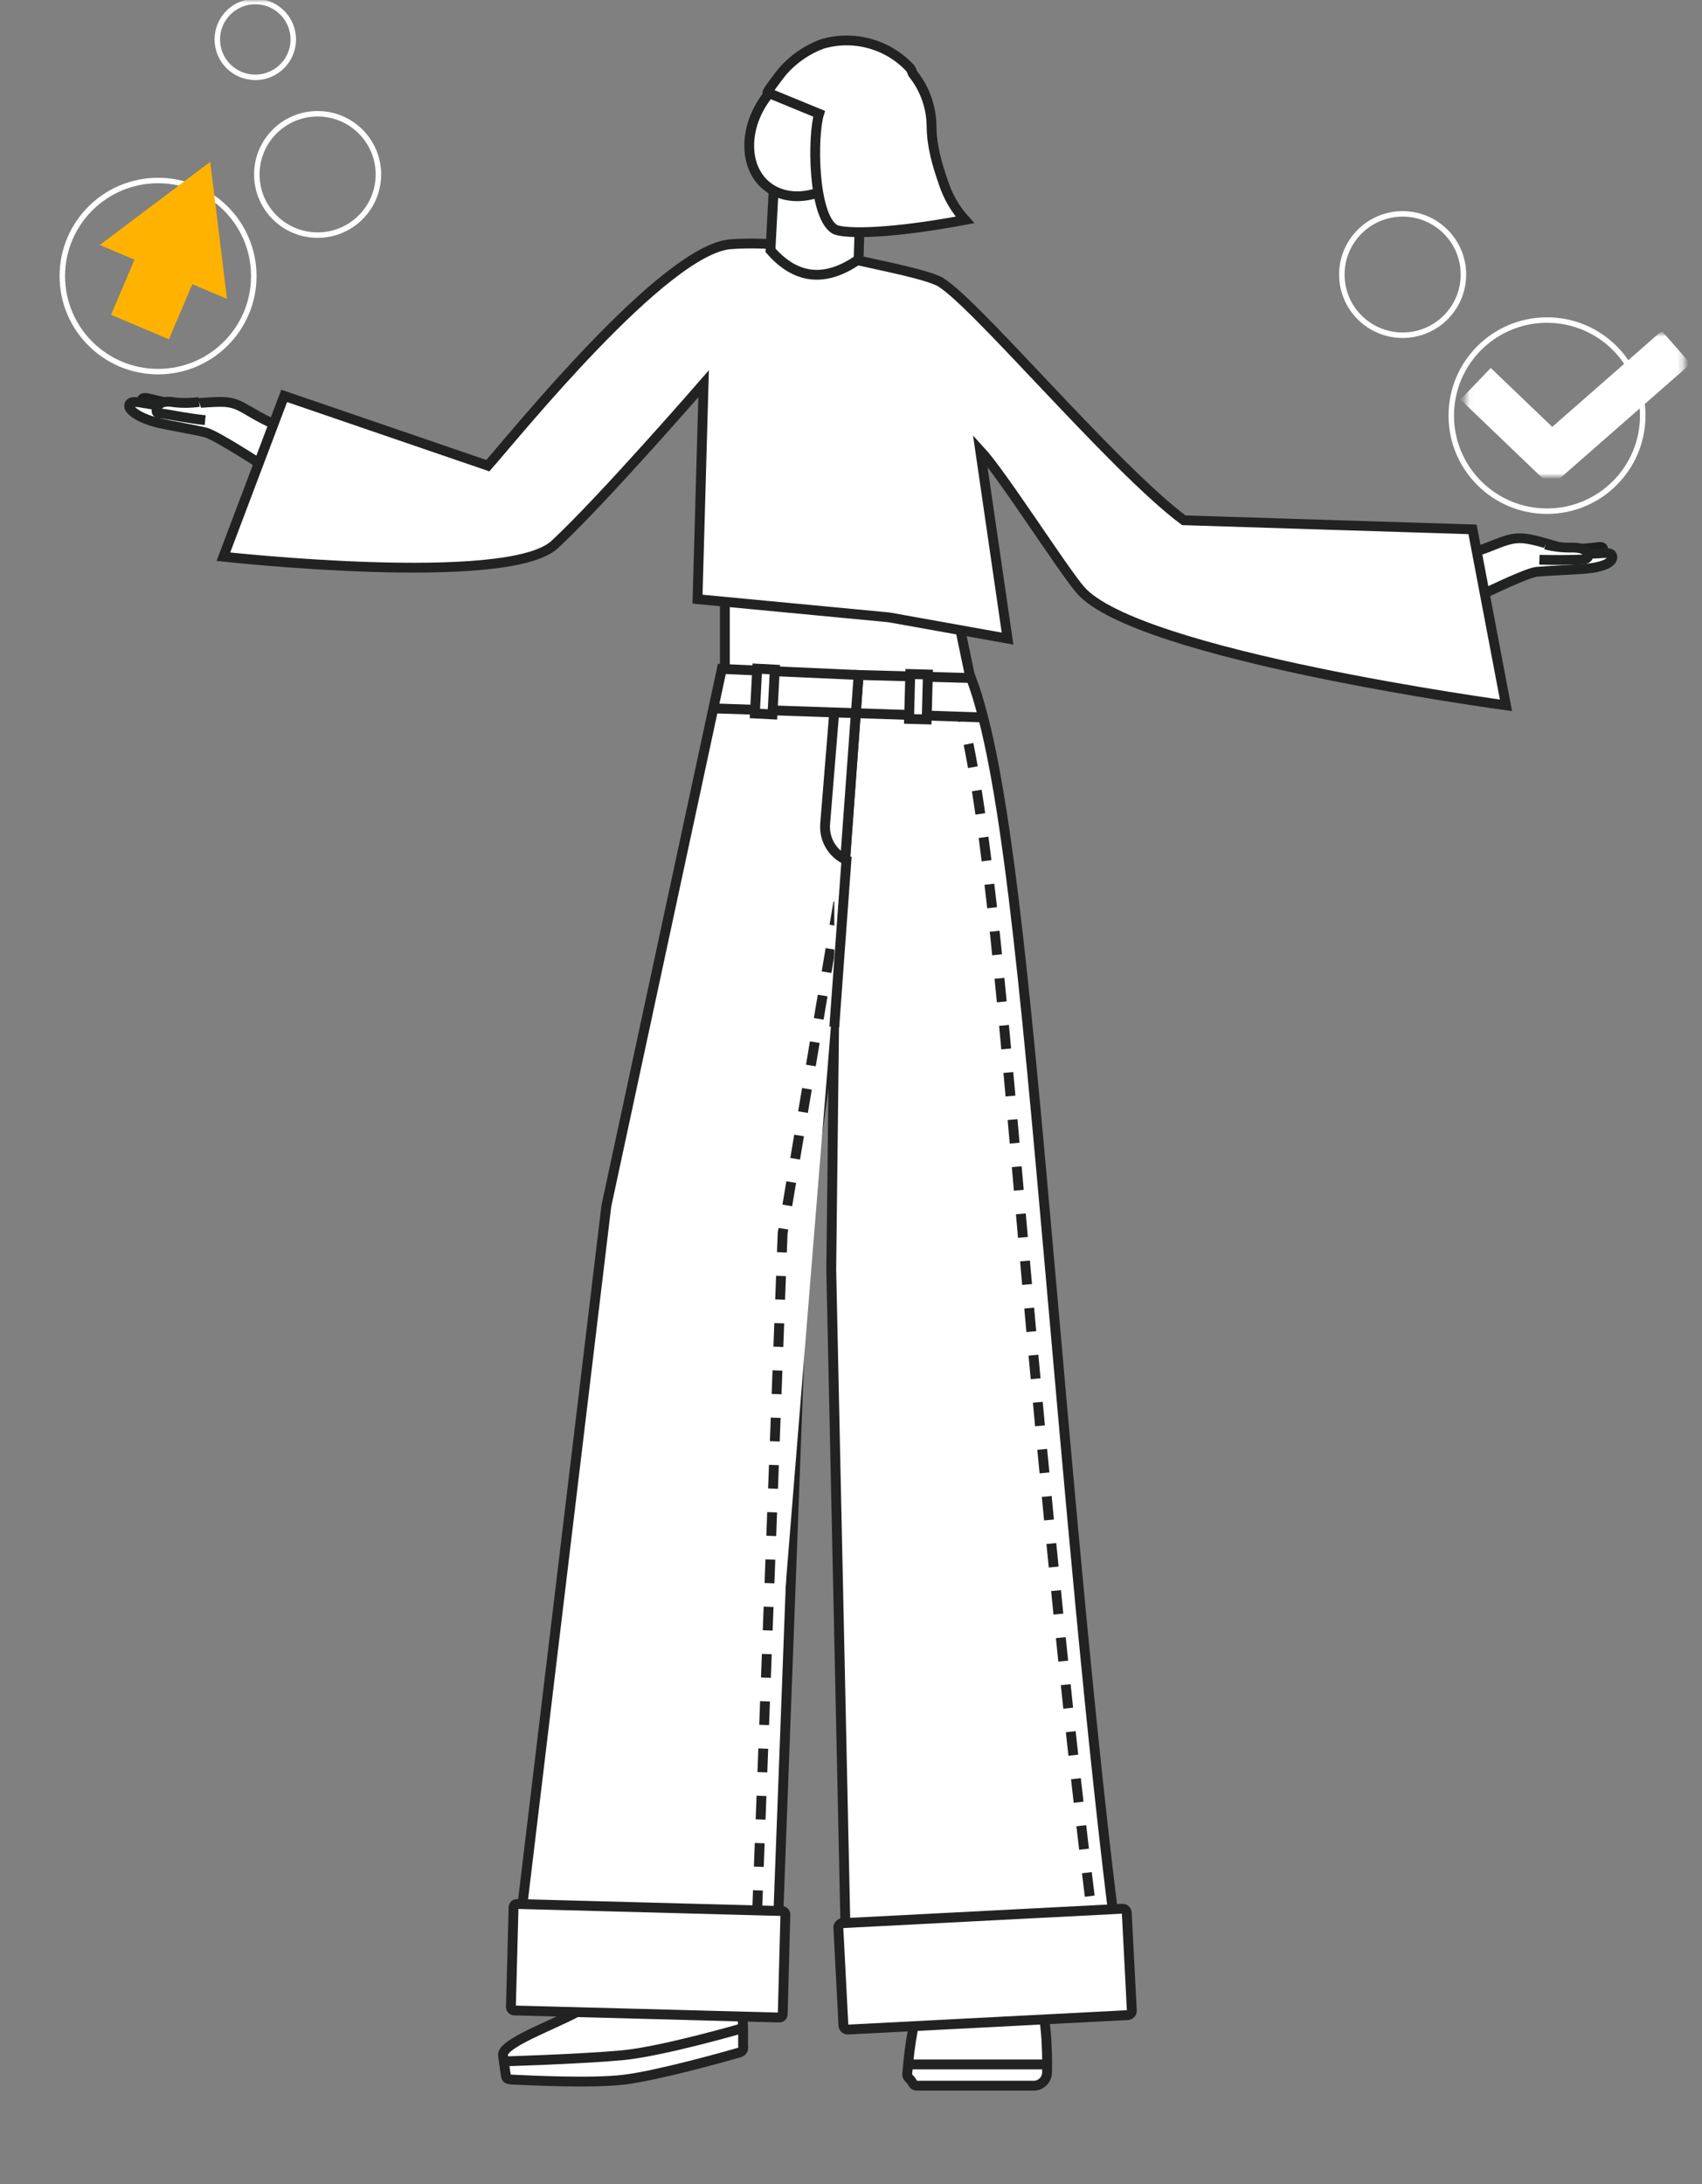 <svg width="311" height="399" viewBox="0 0 311 399" fill="none" xmlns="http://www.w3.org/2000/svg">
<rect x="0" y="0" width="311" height="399" fill="#808080" stroke="none"/>
<g clip-path="url(#clip0_3236_2062)">
<mask id="mask0_3236_2062" style="mask-type:luminance" maskUnits="userSpaceOnUse" x="0" y="0" width="311" height="399">
<path d="M311 0H0V399H311V0Z" fill="white"/>
</mask>
<g mask="url(#mask0_3236_2062)">
<path d="M148.281 427.816C287.837 427.816 400.969 408.216 400.969 384.037C400.969 359.858 287.837 340.258 148.281 340.258C8.726 340.258 -104.406 359.858 -104.406 384.037C-104.406 408.216 8.726 427.816 148.281 427.816Z" fill="url(#paint0_radial_3236_2062)"/>
<path fill-rule="evenodd" clip-rule="evenodd" d="M131.344 358.821C131.344 358.821 135.82 365.446 135.786 370.459V373.784C135.847 374.005 135.824 374.24 135.721 374.444C135.619 374.649 135.444 374.808 135.231 374.892C131.987 375.841 120.083 379.14 114.127 379.88C108.172 380.62 96.689 380.016 93.579 379.88C93.114 379.859 92.541 379.785 92.469 379.326C92.302 378.293 92.112 376.988 91.913 375.446C91.568 372.957 104.181 368.843 106.908 366.58C109.635 364.317 115.238 356.605 115.238 356.605C115.238 356.605 128.189 354.222 130.233 353.834C132.277 353.446 131.344 358.821 131.344 358.821Z" fill="white" stroke="#222222" stroke-width="1.8" stroke-miterlimit="10"/>
<path fill-rule="evenodd" clip-rule="evenodd" d="M135.787 370.46C135.787 370.46 120.927 374.789 113.573 375.447C105.691 376.158 91.914 376.556 91.914 376.556" fill="white"/>
<path d="M135.787 370.46C135.787 370.46 120.927 374.789 113.573 375.447C105.691 376.158 91.914 376.556 91.914 376.556" stroke="#222222" stroke-width="1.8" stroke-miterlimit="10"/>
<path d="M189.102 380.989C189.672 380.934 190.206 380.683 190.611 380.279C191.017 379.874 191.268 379.342 191.323 378.772C191.426 374.144 191.101 367.049 189.657 364.918C187.507 361.759 183.654 358.423 178.55 358.822C173.446 359.221 170.009 361.714 167.998 366.58C166.589 370.001 166.054 375.682 165.777 378.772C165.725 379.326 165.958 379.471 166.332 379.88C166.706 380.29 166.887 380.989 167.443 380.989H189.102Z" fill="white" stroke="#222222" stroke-width="1.8" stroke-miterlimit="10"/>
<path d="M191.323 377.11H166.332" stroke="#222222" stroke-width="1.8" stroke-miterlimit="10"/>
<path d="M177.437 124.41L172.439 100.58L132.453 90.606V122.747L177.437 124.41Z" fill="white" stroke="#222222" stroke-width="1.8" stroke-miterlimit="10"/>
<path d="M152.446 184.26L151.891 231.918L154.667 360.485L204.094 354.943C199.496 319.599 195.227 269.851 191.876 231.918C187.172 178.635 183.617 140.14 177.437 123.855L156.889 123.301L152.446 184.26Z" fill="white" stroke="#222222" stroke-width="1.8" stroke-miterlimit="10"/>
<path d="M200.205 354.943C195.604 319.599 190.782 269.851 187.432 231.918C183.355 185.673 180.5 149.562 175.77 130.505" fill="white"/>
<path d="M200.205 354.943C195.604 319.599 190.782 269.851 187.432 231.918C183.355 185.673 180.5 149.562 175.77 130.505" stroke="#222222" stroke-width="1.8" stroke-miterlimit="10" stroke-dasharray="4.32 4.32"/>
<path d="M154.938 370.739L206.073 368.1C206.505 368.078 206.837 367.711 206.815 367.28L205.889 349.407C205.867 348.976 205.498 348.645 205.066 348.667L153.931 351.306C153.499 351.328 153.167 351.696 153.189 352.126L154.115 369.999C154.138 370.43 154.506 370.761 154.938 370.739Z" fill="white" stroke="#222222" stroke-width="1.8" stroke-miterlimit="10"/>
<path d="M156.891 123.302L131.9 122.193L110.797 220.281L94.691 354.389L141.897 358.268L146.895 225.268L152.449 184.26L156.891 123.302Z" fill="white" stroke="#222222" stroke-width="1.8" stroke-miterlimit="10"/>
<path d="M138.008 358.268L143.006 225.268L154.113 159.322" fill="white"/>
<path d="M138.008 358.268L143.006 225.268L154.113 159.322" stroke="#222222" stroke-width="1.8" stroke-miterlimit="10" stroke-dasharray="4.32 4.32"/>
<path d="M93.977 367.251L142.369 368.541C142.722 368.55 143.015 368.273 143.025 367.921L143.511 349.744C143.521 349.392 143.243 349.099 142.89 349.09L94.497 347.8C94.145 347.79 93.851 348.068 93.842 348.42L93.355 366.597C93.346 366.949 93.624 367.242 93.977 367.251Z" fill="white" stroke="#222222" stroke-width="1.8" stroke-miterlimit="10"/>
<path d="M130.23 129.398L179.657 131.06" stroke="#222222" stroke-width="1.8" stroke-miterlimit="10"/>
<path d="M152.447 129.952L150.78 150.456C150.657 151.83 150.965 153.208 151.662 154.4C152.358 155.591 153.409 156.537 154.668 157.106L152.447 187.585" fill="white"/>
<path d="M152.447 129.952L150.78 150.456C150.657 151.83 150.965 153.208 151.662 154.4C152.358 155.591 153.409 156.537 154.668 157.106L152.447 187.585" stroke="#222222" stroke-width="1.8" stroke-miterlimit="10"/>
<path d="M137.935 130.332L141.148 130.5L141.58 122.313L138.366 122.144L137.935 130.332Z" fill="white" stroke="#222222" stroke-width="1.8" stroke-miterlimit="10"/>
<path d="M166.11 131.327L169.328 131.414L169.55 123.215L166.332 123.128L166.11 131.327Z" fill="white" stroke="#222222" stroke-width="1.801" stroke-miterlimit="10"/>
<path d="M33.6 76.751C33.6 76.751 30.336 75.888 29.712 75.643C28.78 75.276 25.773 74.598 25.825 73.426C25.865 72.518 26.511 72.608 27.491 72.872C28.471 73.136 34.115 74.352 35.821 74.534" fill="white"/>
<path d="M33.6 76.751C33.6 76.751 30.336 75.888 29.712 75.643C28.78 75.276 25.773 74.598 25.825 73.426C25.865 72.518 26.511 72.608 27.491 72.872C28.471 73.136 34.115 74.352 35.821 74.534" stroke="#1D1D1B" stroke-width="1.79" stroke-miterlimit="10"/>
<path d="M48.04 85.064C48.04 85.064 39.41 79.422 37.488 78.969C35.565 78.515 30.673 77.65 29.157 77.306C25.881 76.573 23.347 75.013 23.604 73.981C23.875 72.883 26.081 73.736 28.602 73.981C31.274 74.252 37.635 73.321 40.82 73.427C44.005 73.533 45.104 75.245 49.706 77.306" fill="white"/>
<path d="M48.04 85.064C48.04 85.064 39.41 79.422 37.488 78.969C35.565 78.515 30.673 77.65 29.157 77.306C25.881 76.573 23.347 75.013 23.604 73.981C23.875 72.883 26.081 73.736 28.602 73.981C31.274 74.252 37.635 73.321 40.82 73.427C44.005 73.533 45.104 75.245 49.706 77.306" stroke="#212222" stroke-width="1.79" stroke-miterlimit="10"/>
<path d="M37.489 76.752C34.453 76.43 31.755 75.885 30.269 75.644C29.073 75.446 28.654 75.644 28.603 75.09C28.522 74.141 29.376 73.134 31.38 73.427C33.037 73.663 34.72 73.663 36.378 73.427" fill="white"/>
<path d="M37.489 76.752C34.453 76.43 31.755 75.885 30.269 75.644C29.073 75.446 28.654 75.644 28.603 75.09C28.522 74.141 29.376 73.134 31.38 73.427C33.037 73.663 34.72 73.663 36.378 73.427" stroke="#212222" stroke-width="1.79" stroke-miterlimit="10"/>
<path d="M284.623 102.798C284.623 102.798 287.861 102.401 288.511 102.244C289.487 102.006 292.847 101.749 292.953 100.581C293.038 99.677 292.293 99.899 291.287 100.027C290.282 100.155 284.674 100.632 282.957 100.581" fill="white"/>
<path d="M284.623 102.798C284.623 102.798 287.861 102.401 288.511 102.244C289.487 102.006 292.847 101.749 292.953 100.581C293.038 99.677 292.293 99.899 291.287 100.027C290.282 100.155 284.674 100.632 282.957 100.581" stroke="#1D1D1B" stroke-width="1.79" stroke-miterlimit="10"/>
<path d="M269.071 109.447C269.071 109.447 278.766 104.657 280.733 104.459C282.701 104.261 288.056 104.04 289.619 103.905C292.97 103.616 294.728 102.747 294.617 101.688C294.496 100.568 292.706 101.222 290.175 101.134C287.488 101.039 281.678 98.689 278.512 98.363C275.347 98.037 273.359 99.717 268.516 101.134" fill="white"/>
<path d="M269.071 109.447C269.071 109.447 278.766 104.657 280.733 104.459C282.701 104.261 288.056 104.04 289.619 103.905C292.97 103.616 294.728 102.747 294.617 101.688C294.496 100.568 292.706 101.222 290.175 101.134C287.488 101.039 281.678 98.689 278.512 98.363C275.347 98.037 273.359 99.717 268.516 101.134" stroke="#212222" stroke-width="1.79" stroke-miterlimit="10"/>
<path d="M281.289 102.243C284.339 102.339 286.445 102.284 287.953 102.243C289.161 102.211 290.05 102.227 290.175 101.689C290.387 100.759 289.413 100.031 287.398 100.027C285.714 100.078 284.031 99.892 282.4 99.473" fill="white"/>
<path d="M281.289 102.243C284.339 102.339 286.445 102.284 287.953 102.243C289.161 102.211 290.05 102.227 290.175 101.689C290.387 100.759 289.413 100.031 287.398 100.027C285.714 100.078 284.031 99.892 282.4 99.473" stroke="#212222" stroke-width="1.79" stroke-miterlimit="10"/>
<path d="M128.567 70.101C128.567 70.101 109.971 91.5 101.354 99.472C92.738 107.444 40.82 101.689 40.82 101.689L51.928 72.318L89.136 85.064C93.929 79.677 121.455 45.448 133.565 44.609C139.54 44.205 145.541 44.767 151.336 46.272C159.094 48.238 167.396 49.586 171.329 51.26C176.834 53.617 203.128 85.222 216.313 95.039L269.072 96.701L275.181 128.843C275.181 128.843 207.853 119.729 197.431 107.785C194.275 104.17 183.119 86.647 179.104 82.293L184.102 116.651L162.444 112.772L127.456 109.447L128.567 70.101Z" fill="white" stroke="#222222" stroke-width="1.79" stroke-miterlimit="10"/>
<path fill-rule="evenodd" clip-rule="evenodd" d="M156.891 47.38C150.819 51.621 145.45 51.067 140.785 45.718L141.896 24.66L157.446 27.985L156.891 47.38Z" fill="white" stroke="#212222" stroke-width="1.79" stroke-miterlimit="10"/>
<path fill-rule="evenodd" clip-rule="evenodd" d="M150.782 34.636C147.112 36.404 143.048 36.264 140.23 34.081C135.826 30.665 135.76 23.194 140.23 17.456C144.699 11.719 151.924 10.161 156.335 13.577C160.339 16.68 160.771 23.094 157.446 28.54" fill="white"/>
<path d="M150.782 34.636C147.112 36.404 143.048 36.264 140.23 34.081C135.826 30.665 135.76 23.194 140.23 17.456C144.699 11.719 151.924 10.161 156.335 13.577C160.339 16.68 160.771 23.094 157.446 28.54" stroke="#212222" stroke-width="1.79" stroke-miterlimit="10"/>
<path fill-rule="evenodd" clip-rule="evenodd" d="M166.332 12.468C166.578 12.735 166.659 13.291 166.887 13.576C169.004 16.266 170.175 19.577 170.219 22.997C170.24 26.694 171.227 30.035 172.441 33.526C173.264 35.987 174.587 38.251 176.328 40.176C160.549 43.106 153.549 42.572 152.448 41.839C148.466 39.188 148.445 24.688 149.671 20.781L140.23 16.901C140.063 16.828 142.805 13.238 143.007 13.022C144.961 10.788 147.442 9.074 150.226 8.035C153.058 7.2 156.067 7.173 158.913 7.957C161.76 8.74 164.329 10.303 166.332 12.468Z" fill="white" stroke="#222222" stroke-width="1.79" stroke-miterlimit="10"/>
<path d="M282.677 93.377C292.339 93.377 300.171 85.561 300.171 75.921C300.171 66.28 292.339 58.464 282.677 58.464C273.016 58.464 265.184 66.28 265.184 75.921C265.184 85.561 273.016 93.377 282.677 93.377Z" stroke="white"/>
<mask id="mask1_3236_2062" style="mask-type:luminance" maskUnits="userSpaceOnUse" x="267" y="60" width="41" height="28">
<path d="M268.184 86.504V61.459H307.169V86.504H268.184Z" fill="white" stroke="white"/>
</mask>
<g mask="url(#mask1_3236_2062)">
<path d="M269.629 70.102L283.513 83.402L306.282 63.452" stroke="white" stroke-width="8" stroke-miterlimit="10"/>
</g>
<path d="M256.299 61.235C262.433 61.235 267.406 56.273 267.406 50.152C267.406 44.031 262.433 39.068 256.299 39.068C250.164 39.068 245.191 44.031 245.191 50.152C245.191 56.273 250.164 61.235 256.299 61.235Z" stroke="white"/>
<path d="M28.881 67.885C38.542 67.885 46.374 60.07 46.374 50.429C46.374 40.788 38.542 32.973 28.881 32.973C19.219 32.973 11.387 40.788 11.387 50.429C11.387 60.07 19.219 67.885 28.881 67.885Z" stroke="white"/>
<path d="M38.41 29.567L28.321 37.159L18.231 44.75L41.473 54.59L39.942 42.079L38.41 29.567Z" fill="#FFB300"/>
<path d="M35.381 51.368L24.809 46.892L20.292 57.501L30.865 61.977L35.381 51.368Z" fill="#FFB300"/>
<path d="M58.037 42.948C64.171 42.948 69.144 37.986 69.144 31.865C69.144 25.743 64.171 20.781 58.037 20.781C51.903 20.781 46.93 25.743 46.93 31.865C46.93 37.986 51.903 42.948 58.037 42.948Z" stroke="white"/>
<path d="M46.649 14.131C50.483 14.131 53.591 11.03 53.591 7.204C53.591 3.378 50.483 0.277 46.649 0.277C42.815 0.277 39.707 3.378 39.707 7.204C39.707 11.03 42.815 14.131 46.649 14.131Z" stroke="white"/>
</g>
</g>
<defs>
<radialGradient id="paint0_radial_3236_2062" cx="0" cy="0" r="1" gradientUnits="userSpaceOnUse" gradientTransform="translate(-147.794 334.578) rotate(180) scale(185.631 17.929)">
<stop stop-color="#DBDBDB"/>
<stop offset="1" stop-color="white" stop-opacity="0"/>
</radialGradient>
<clipPath id="clip0_3236_2062">
<rect width="311" height="399" fill="white"/>
</clipPath>
</defs>
</svg>
